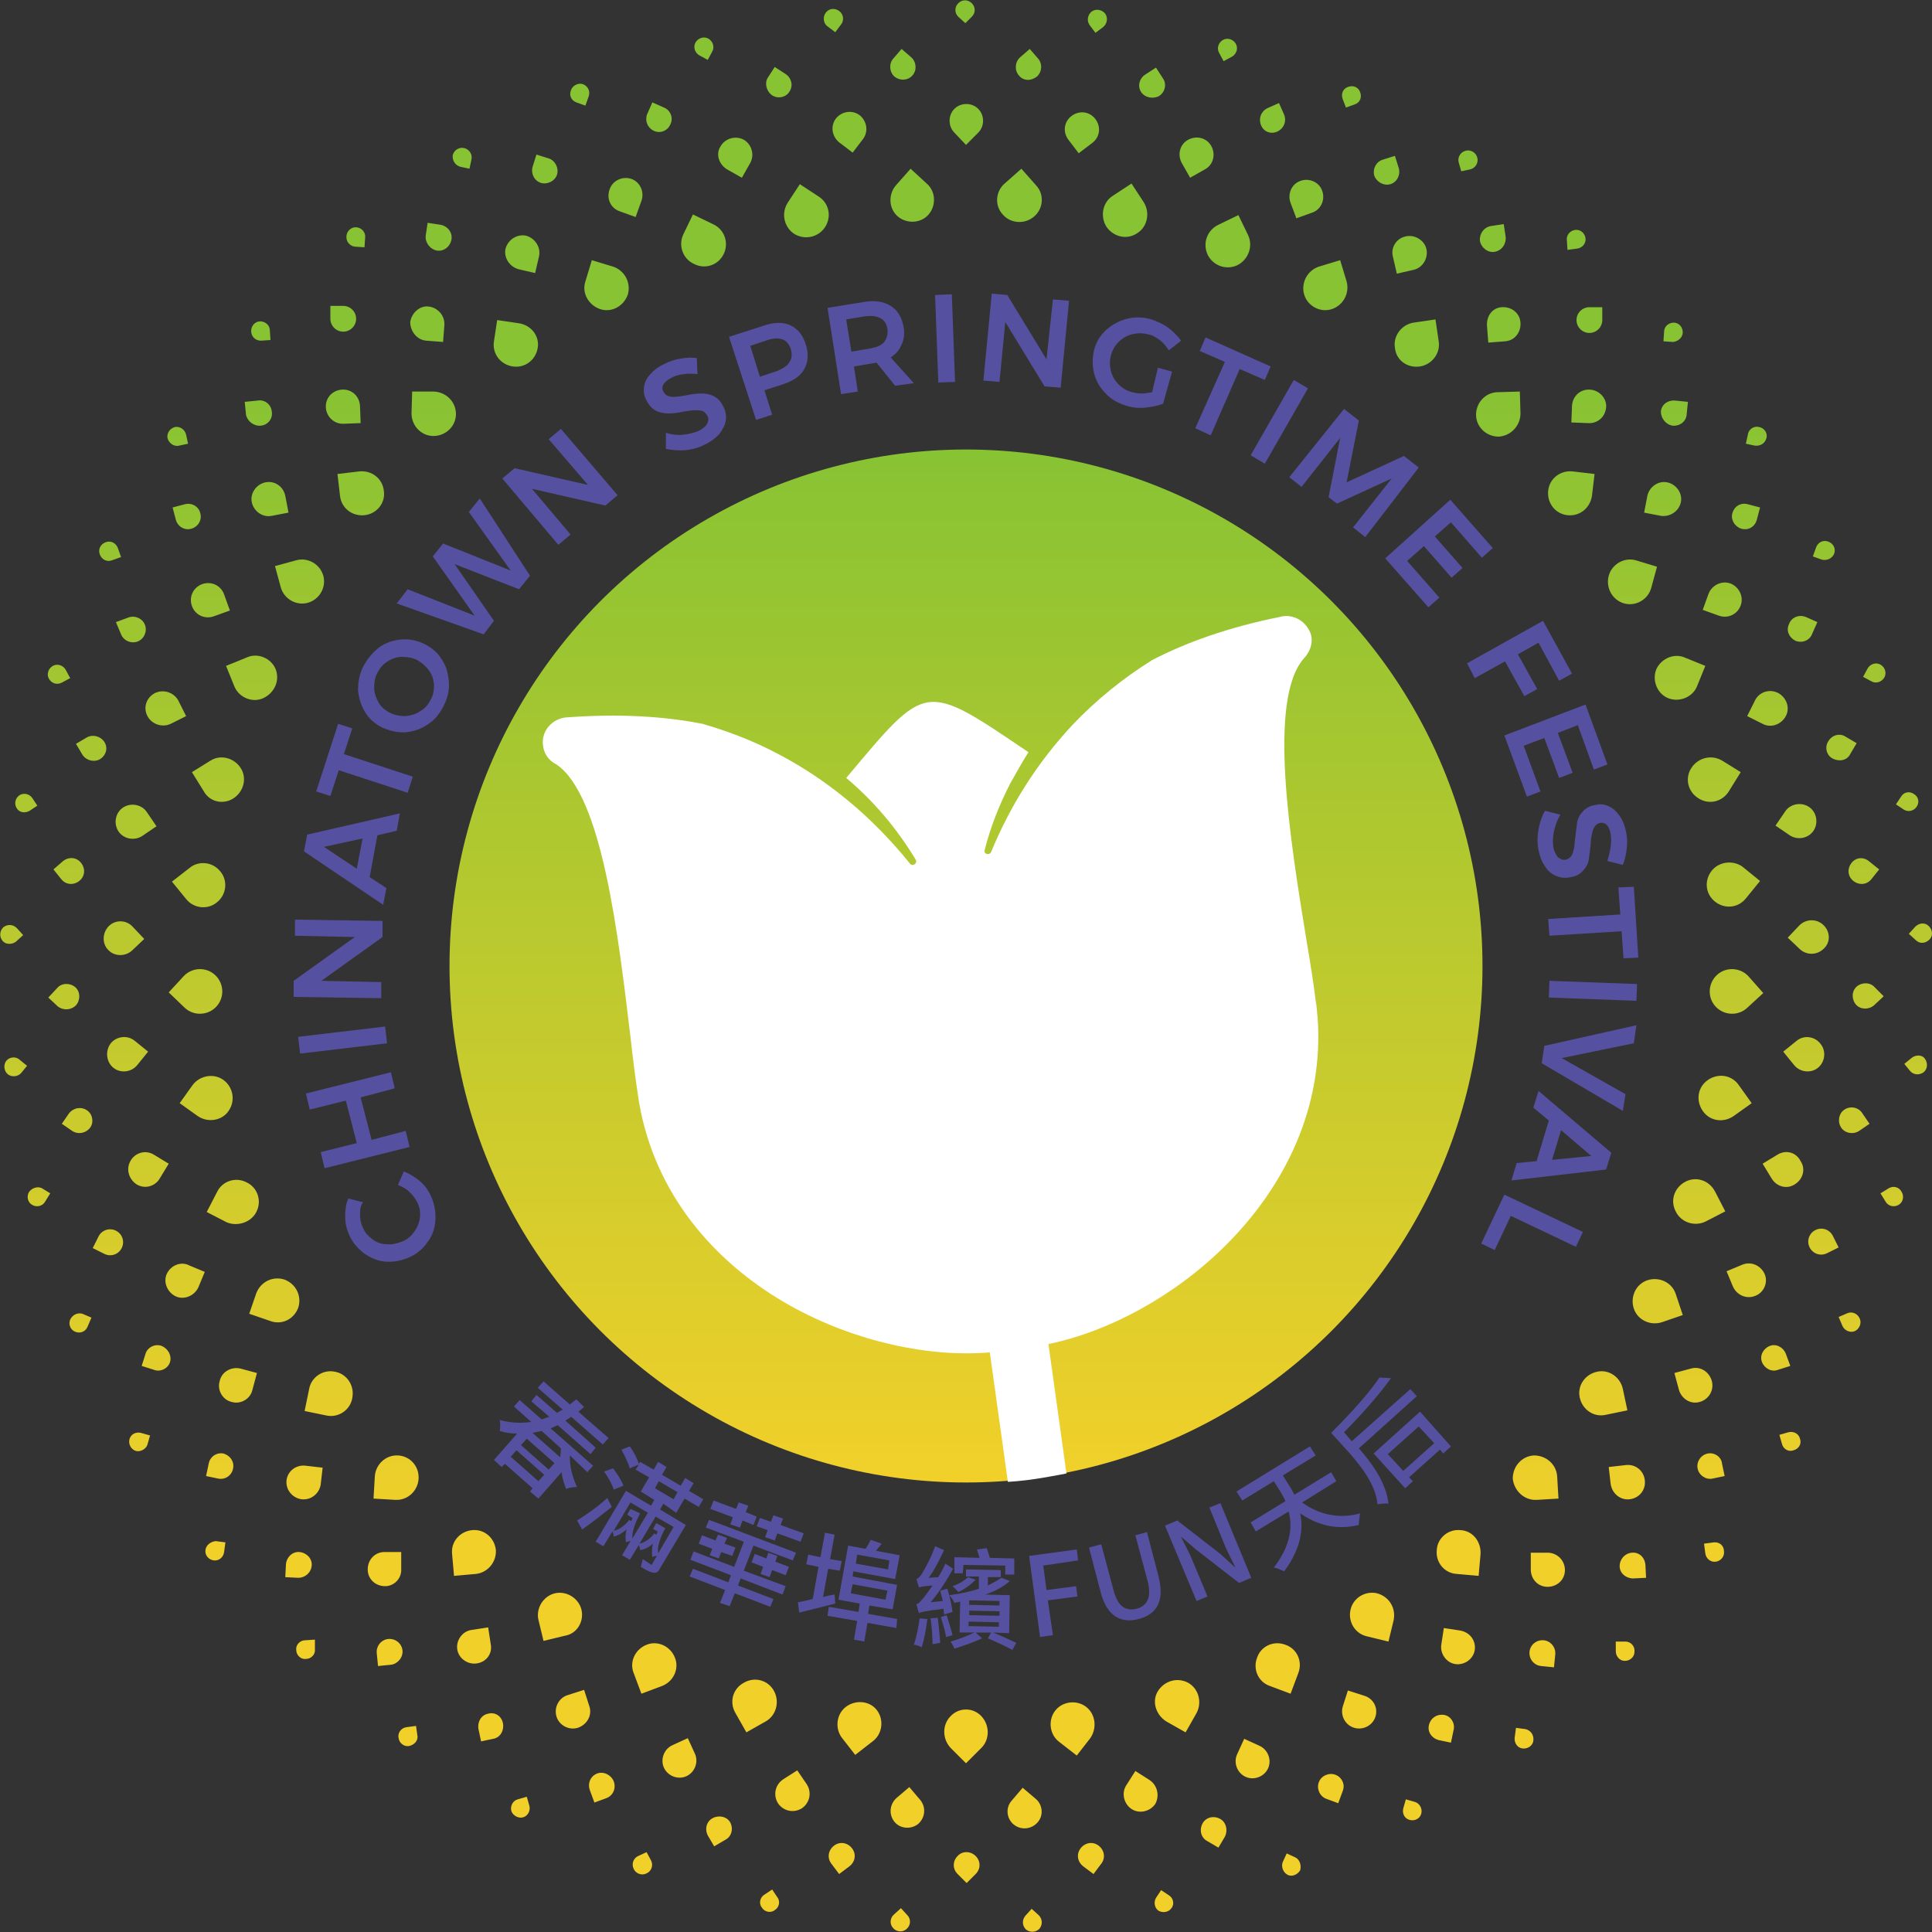 <?xml version="1.0" encoding="UTF-8"?>
<!-- Generator: Adobe Illustrator 27.9.0, SVG Export Plug-In . SVG Version: 6.00 Build 0)  -->
<svg xmlns="http://www.w3.org/2000/svg" xmlns:xlink="http://www.w3.org/1999/xlink" version="1.1" id="Layer_1" x="0px" y="0px" viewBox="0 0 300 300" style="enable-background:new 0 0 300 300;" xml:space="preserve">
<rect x="0" y="0" width="300" height="300" fill="#333333" stroke="none"/>
<style type="text/css">
	.st0{fill:url(#SVGID_1_);}
	.st1{fill:url(#SVGID_00000082366864299107408400000002325191083335355295_);}
	.st2{fill:#FFFFFF;}
	.st3{fill:#5650A0;}
</style>
<g>
	<g>
		<g>
			<linearGradient id="SVGID_1_" gradientUnits="userSpaceOnUse" x1="150" y1="299.905" x2="150" y2="6.654385e-02">
				<stop offset="0.2" style="stop-color:#F2D02A"></stop>
				<stop offset="0.8" style="stop-color:#87C333"></stop>
			</linearGradient>
			<path class="st0" d="M36.2,124c1.6-1,2.2-3.1,1.2-4.7c-1-1.6-3.1-2.2-4.7-1.2l-2.9,1.8l1.8,2.9C32.5,124.5,34.6,125,36.2,124z      M28.7,156.5c1.4,1.3,3.6,1.2,4.9-0.2s1.2-3.6-0.2-4.9c-1.4-1.3-3.6-1.2-4.9,0.2l-2.3,2.5L28.7,156.5z M53.4,65.8l2.6-0.1     L55.9,63c-0.1-1.5-1.3-2.6-2.8-2.5c-1.5,0.1-2.6,1.3-2.5,2.8C50.7,64.8,52,65.9,53.4,65.8z M43.6,91.2c0.5,1.8,2.4,2.9,4.2,2.4     c1.8-0.5,2.9-2.4,2.4-4.2c-0.5-1.8-2.4-2.9-4.2-2.4l-3.3,0.9L43.6,91.2z M26.7,136.9l2.2,2.7c1.2,1.5,3.4,1.7,4.8,0.5     c1.5-1.2,1.7-3.4,0.5-4.8c-1.2-1.5-3.4-1.7-4.8-0.5L26.7,136.9z M41.2,74.9c-1.4,0.3-2.4,1.7-2.1,3.1c0.3,1.4,1.7,2.4,3.1,2.1     l2.6-0.5L44.3,77C44,75.5,42.6,74.6,41.2,74.9z M40.5,52.9l1.5-0.1l-0.1-1.5c0-0.8-0.7-1.4-1.5-1.4c-0.8,0-1.4,0.7-1.4,1.5     C39,52.3,39.7,52.9,40.5,52.9z M42.8,103.9c-0.7-1.7-2.8-2.6-4.5-1.8l-3.2,1.3l1.3,3.2c0.7,1.7,2.8,2.6,4.5,1.8     S43.5,105.7,42.8,103.9z M35.5,172.5c1.1-1.6,0.7-3.7-0.8-4.8s-3.7-0.7-4.8,0.8l-2,2.8l2.8,2C32.3,174.4,34.5,174,35.5,172.5z      M40.5,66.1c1.1-0.1,1.9-1.1,1.7-2.2c-0.1-1.1-1.1-1.9-2.2-1.7l-2,0.2l0.2,2C38.4,65.4,39.4,66.2,40.5,66.1z M39.8,188.2     c0.9-1.7,0.2-3.8-1.5-4.6c-1.7-0.9-3.8-0.2-4.6,1.5l-1.6,3.1l3.1,1.6C36.9,190.5,39,189.8,39.8,188.2z M84,28.4     c1,0.3,2.2-0.3,2.5-1.3c0.3-1-0.3-2.2-1.3-2.5L83.3,24l-0.6,1.9C82.4,27,83,28.1,84,28.4z M96.2,32.8l2.5,0.9l0.9-2.5     c0.5-1.4-0.2-2.9-1.5-3.4c-1.4-0.5-2.9,0.2-3.4,1.5C94.1,30.8,94.8,32.3,96.2,32.8z M89.5,15.9l1.4,0.5l0.5-1.4     c0.3-0.8-0.1-1.6-0.8-1.9s-1.6,0.1-1.9,0.8C88.3,14.8,88.7,15.6,89.5,15.9z M101.5,20.3c1,0.5,2.2,0,2.6-1c0.5-1,0-2.2-1-2.6     l-1.8-0.8l-0.8,1.8C100.1,18.7,100.5,19.8,101.5,20.3z M53.3,51.5c1.1,0,2-0.9,2-2c0-1.1-0.9-2-2-2l-2,0l0,2     C51.3,50.6,52.2,51.5,53.3,51.5z M108.6,8.6l1.3,0.7l0.7-1.3c0.4-0.7,0.1-1.6-0.6-2c-0.7-0.4-1.6-0.1-2,0.6S107.9,8.2,108.6,8.6z      M66.2,52.9l2.6,0.2l0.2-2.6c0.1-1.5-1-2.7-2.4-2.9s-2.7,1-2.9,2.4C63.7,51.5,64.8,52.8,66.2,52.9z M55.1,38.3l1.5,0.1l0.1-1.5     c0.1-0.8-0.5-1.5-1.3-1.6c-0.8-0.1-1.5,0.5-1.6,1.3C53.7,37.5,54.3,38.2,55.1,38.3z M80.5,41.8l2.6,0.6l0.6-2.6     c0.3-1.4-0.6-2.8-2-3.2c-1.4-0.3-2.8,0.6-3.2,2C78.2,40,79.1,41.4,80.5,41.8z M71.5,25.9l1.4,0.3l0.3-1.4     c0.2-0.8-0.3-1.6-1.1-1.8c-0.8-0.2-1.6,0.3-1.8,1.1C70.2,24.9,70.7,25.7,71.5,25.9z M67.8,38.9c1.1,0.2,2.1-0.6,2.3-1.7     c0.2-1.1-0.6-2.1-1.7-2.3l-2-0.3l-0.3,2C66,37.7,66.8,38.7,67.8,38.9z M13.5,172.4c-0.9-0.6-2.1-0.4-2.8,0.5l-1.1,1.6l1.6,1.1     c0.9,0.6,2.1,0.4,2.8-0.5C14.6,174.3,14.4,173,13.5,172.4z M10.9,204.9c-0.3,0.7,0,1.6,0.8,1.9c0.7,0.3,1.6,0,1.9-0.8l0.6-1.4     l-1.4-0.6C12.1,203.8,11.3,204.1,10.9,204.9z M2.5,146.2l1.1-1l-1-1.1c-0.6-0.6-1.5-0.6-2.1-0.1c-0.6,0.6-0.6,1.5-0.1,2.1     C0.9,146.7,1.9,146.7,2.5,146.2z M4.5,185.1c-0.4,0.7-0.2,1.6,0.5,2c0.7,0.4,1.6,0.2,2-0.5l0.8-1.3l-1.3-0.8     C5.9,184.2,5,184.4,4.5,185.1z M25.1,209c-1-0.4-2.2,0.2-2.5,1.2l-0.6,1.9l1.9,0.6c1,0.4,2.2-0.2,2.5-1.2S26.1,209.4,25.1,209z      M112.9,26.3l2.3,1.3l1.3-2.3c0.7-1.3,0.2-2.9-1-3.6c-1.3-0.7-2.9-0.2-3.6,1C111.1,23.9,111.6,25.5,112.9,26.3z M11.8,156.1     c0.7-0.8,0.7-2.1-0.1-2.8c-0.8-0.7-2.1-0.7-2.8,0.1l-1.4,1.5l1.5,1.4C9.8,156.9,11,156.9,11.8,156.1z M29.8,94.1     c0.5,1.4,2,2.1,3.4,1.6l2.5-0.9l-0.9-2.5c-0.5-1.4-2-2.1-3.4-1.6C30,91.2,29.3,92.7,29.8,94.1z M20.1,223.5     c-0.2,0.8,0.3,1.6,1,1.8s1.6-0.3,1.8-1l0.4-1.4l-1.4-0.4C21.1,222.3,20.3,222.7,20.1,223.5z M18,191.1c-1-0.5-2.2-0.1-2.7,0.9     l-0.9,1.8l1.8,0.9c1,0.5,2.2,0.1,2.7-0.9C19.4,192.8,19,191.6,18,191.1z M16.2,115.2c-0.6-0.9-1.8-1.2-2.7-0.7l-1.7,1l1,1.7     c0.6,0.9,1.8,1.2,2.7,0.7C16.5,117.3,16.8,116.1,16.2,115.2z M21.2,183.9c1.3,0.8,2.9,0.3,3.6-0.9l1.4-2.3l-2.3-1.4     c-1.3-0.8-2.9-0.3-3.6,0.9C19.5,181.5,20,183.1,21.2,183.9z M22.9,111.2c0.7,1.3,2.3,1.8,3.6,1.2l2.4-1.2l-1.2-2.4     c-0.7-1.3-2.3-1.8-3.6-1.2C22.7,108.3,22.2,109.9,22.9,111.2z M17.6,165.8c1.1,0.9,2.8,0.7,3.7-0.4l1.7-2.1l-2.1-1.7     c-1.1-0.9-2.8-0.7-3.7,0.4C16.3,163.2,16.5,164.9,17.6,165.8z M27.8,69.2l1.4-0.3l-0.3-1.4c-0.2-0.8-0.9-1.3-1.7-1.2     c-0.8,0.2-1.3,0.9-1.2,1.7C26.2,68.8,27,69.4,27.8,69.2z M28.7,78.3l-1.9,0.5l0.5,1.9c0.3,1.1,1.4,1.7,2.4,1.4     c1.1-0.3,1.7-1.4,1.4-2.4C30.9,78.7,29.8,78,28.7,78.3z M20.5,147.6l1.9-1.8l-1.8-1.9c-1-1.1-2.7-1.1-3.7-0.1s-1.1,2.7-0.1,3.7     C17.7,148.5,19.4,148.6,20.5,147.6z M9.6,106l1.3-0.7l-0.7-1.3c-0.4-0.7-1.3-1-2-0.6c-0.7,0.4-1,1.3-0.6,2     C8,106.1,8.8,106.4,9.6,106z M8.3,135l1.2,1.5c0.7,0.9,1.9,1,2.8,0.3c0.9-0.7,1-1.9,0.3-2.8c-0.7-0.9-1.9-1-2.8-0.3L8.3,135z      M22.8,126.1c-0.8-1.2-2.5-1.5-3.7-0.7c-1.2,0.8-1.5,2.5-0.7,3.7c0.8,1.2,2.5,1.5,3.7,0.7l2.2-1.5L22.8,126.1z M4.6,125.9     l1.2-0.8l-0.8-1.2c-0.5-0.7-1.4-0.8-2-0.4c-0.7,0.5-0.8,1.4-0.4,2C3,126.2,3.9,126.3,4.6,125.9z M17.4,87l1.4-0.5l-0.5-1.4     c-0.3-0.8-1.1-1.2-1.9-0.9c-0.8,0.3-1.2,1.1-0.9,1.9C15.8,86.9,16.6,87.3,17.4,87z M1,164.7c-0.5,0.6-0.4,1.6,0.2,2.1     c0.6,0.5,1.6,0.4,2.1-0.2l0.9-1.1l-1.1-0.9C2.5,164,1.5,164.1,1,164.7z M271.5,151.6c-1.3-1.4-3.5-1.5-4.9-0.2s-1.5,3.5-0.2,4.9     s3.5,1.5,4.9,0.2l2.5-2.3L271.5,151.6z M274.3,68c0.2-0.8-0.4-1.6-1.2-1.7c-0.8-0.2-1.6,0.4-1.7,1.2l-0.3,1.4l1.4,0.3     C273.4,69.3,274.1,68.8,274.3,68z M272,171.3l-2-2.8c-1.1-1.6-3.2-1.9-4.8-0.8s-1.9,3.2-0.8,4.8c1.1,1.6,3.2,1.9,4.8,0.8     L272,171.3z M265.8,135.2c-1.2,1.5-1,3.6,0.5,4.8c1.5,1.2,3.6,1,4.8-0.5l2.2-2.7l-2.7-2.2C269.1,133.5,266.9,133.8,265.8,135.2z      M252.2,93.7c1.8,0.5,3.7-0.6,4.2-2.4l0.9-3.3L254,87c-1.8-0.5-3.7,0.6-4.2,2.4C249.3,91.3,250.4,93.2,252.2,93.7z M257.2,103.9     c-0.7,1.7,0.1,3.8,1.8,4.5s3.8-0.1,4.5-1.8l1.3-3.2l-3.2-1.3C260,101.4,258,102.2,257.2,103.9z M270.4,82.1     c1.1,0.3,2.1-0.3,2.4-1.4l0.5-1.9l-1.9-0.5c-1.1-0.3-2.1,0.3-2.4,1.4C268.7,80.7,269.4,81.8,270.4,82.1z M261,78     c0.3-1.4-0.7-2.8-2.1-3.1c-1.4-0.3-2.8,0.7-3.1,2.1l-0.5,2.6l2.6,0.5C259.3,80.3,260.7,79.4,261,78z M259.7,66.1     c1.1,0.1,2.1-0.6,2.2-1.7l0.2-2l-2-0.2c-1.1-0.1-2.1,0.6-2.2,1.7C257.9,64.9,258.6,65.9,259.7,66.1z M270.3,94     c0.5-1.4-0.3-2.9-1.6-3.4c-1.4-0.5-2.9,0.3-3.4,1.6l-0.9,2.5l2.5,0.9C268.3,96.1,269.8,95.4,270.3,94z M261.3,51.6     c0-0.8-0.6-1.5-1.4-1.5c-0.8,0-1.5,0.6-1.5,1.4l-0.1,1.5l1.5,0.1C260.6,53,261.3,52.4,261.3,51.6z M264.8,189.7l3.1-1.6l-1.6-3.1     c-0.9-1.7-2.9-2.4-4.6-1.5c-1.7,0.9-2.4,2.9-1.5,4.6C261,189.8,263.1,190.5,264.8,189.7z M262.6,119.3c-1,1.6-0.5,3.7,1.2,4.7     c1.6,1,3.7,0.5,4.7-1.2l1.8-2.9l-2.9-1.8C265.7,117.1,263.6,117.7,262.6,119.3z M283.1,143.6c-1.1-1-2.7-0.9-3.7,0.1l-1.8,1.9     l1.9,1.8c1.1,1,2.7,0.9,3.7-0.1C284.3,146.3,284.2,144.6,283.1,143.6z M292.6,105.2c0.4-0.7,0.1-1.6-0.6-2     c-0.7-0.4-1.6-0.1-2,0.6l-0.7,1.3l1.3,0.7C291.3,106.2,292.2,105.9,292.6,105.2z M279,161.6l-2.1,1.7l1.7,2.1     c0.9,1.1,2.6,1.3,3.7,0.4c1.1-0.9,1.3-2.6,0.4-3.7C281.8,160.9,280.1,160.7,279,161.6z M287.5,134c-0.7,0.9-0.6,2.1,0.3,2.8     c0.9,0.7,2.1,0.6,2.8-0.3l1.2-1.5l-1.5-1.2C289.4,133,288.2,133.1,287.5,134z M283.9,115.1c-0.6,0.9-0.3,2.2,0.7,2.7     s2.2,0.3,2.7-0.7l1-1.7l-1.7-1C285.7,113.8,284.5,114.1,283.9,115.1z M272.5,108.8l-1.2,2.4l2.4,1.2c1.3,0.7,2.9,0.1,3.6-1.2     s0.1-2.9-1.2-3.6C274.7,106.9,273.1,107.5,272.5,108.8z M284.8,86c0.3-0.8-0.1-1.6-0.9-1.9c-0.8-0.3-1.6,0.1-1.9,0.9l-0.5,1.4     l1.4,0.5C283.7,87.1,284.5,86.7,284.8,86z M275.7,128.2l2.2,1.5c1.2,0.8,2.9,0.5,3.7-0.7c0.8-1.2,0.5-2.9-0.7-3.7     s-2.9-0.5-3.7,0.7L275.7,128.2z M278.8,99.5c1,0.4,2.2,0,2.6-1.1l0.8-1.8l-1.8-0.8c-1-0.4-2.2,0-2.6,1.1     C277.3,97.9,277.8,99,278.8,99.5z M201.3,33.9l2.5-0.9c1.4-0.5,2-2.1,1.5-3.4c-0.5-1.4-2.1-2-3.4-1.5c-1.4,0.5-2,2.1-1.5,3.4     L201.3,33.9z M167.5,23.8l2.1-1.6c1.2-0.9,1.4-2.5,0.5-3.7c-0.9-1.2-2.5-1.4-3.7-0.5c-1.2,0.9-1.4,2.5-0.5,3.7L167.5,23.8z      M170.1,5.1l1.2-0.9c0.6-0.5,0.8-1.4,0.3-2.1c-0.5-0.6-1.4-0.8-2.1-0.3c-0.6,0.5-0.8,1.4-0.3,2.1L170.1,5.1z M190,9.5l1.3-0.7     c0.7-0.4,1-1.3,0.6-2c-0.4-0.7-1.3-1-2-0.6c-0.7,0.4-1,1.3-0.6,2L190,9.5z M180,14.9c0.9-0.6,1.2-1.8,0.6-2.7l-1.1-1.7l-1.7,1.1     c-0.9,0.6-1.2,1.8-0.6,2.7C177.8,15.2,179.1,15.4,180,14.9z M184.8,27.6l2.3-1.3c1.3-0.7,1.7-2.3,1-3.6c-0.7-1.3-2.3-1.7-3.6-1     s-1.7,2.3-1,3.6L184.8,27.6z M161,11.9c0.8-0.7,0.9-2,0.2-2.8l-1.3-1.5l-1.5,1.3c-0.8,0.7-0.9,2-0.2,2.8     C158.9,12.6,160.1,12.6,161,11.9z M128.5,4.1l1.2,0.9l0.9-1.2c0.5-0.6,0.4-1.6-0.3-2.1s-1.6-0.4-2.1,0.3     C127.7,2.7,127.9,3.7,128.5,4.1z M129.8,18.4c-0.9,1.2-0.6,2.8,0.5,3.7l2.1,1.6l1.6-2.1c0.9-1.2,0.6-2.8-0.5-3.7     C132.3,17,130.7,17.3,129.8,18.4z M149.9,3.6l1-1c0.6-0.6,0.6-1.5,0-2.1s-1.5-0.6-2.1,0c-0.6,0.6-0.6,1.5,0,2.1L149.9,3.6z      M150,22.5l1.9-1.9c1-1,1-2.7,0-3.7c-1-1-2.7-1-3.7,0c-1,1-1,2.7,0,3.7L150,22.5z M198.4,20.4c1-0.5,1.4-1.6,1-2.6l-0.8-1.8     l-1.8,0.8c-1,0.5-1.4,1.6-1,2.6C196.2,20.5,197.4,20.9,198.4,20.4z M232.1,39.1c1.1-0.2,1.8-1.2,1.7-2.3l-0.3-2l-2,0.3     c-1.1,0.2-1.8,1.2-1.7,2.3C230,38.5,231.1,39.3,232.1,39.1z M226.9,26.6l1.4-0.3c0.8-0.2,1.3-1,1.1-1.8c-0.2-0.8-1-1.3-1.8-1.1     s-1.3,1-1.1,1.8L226.9,26.6z M230.9,50.6l0.2,2.6l2.6-0.2c1.5-0.1,2.5-1.4,2.4-2.9c-0.1-1.5-1.4-2.5-2.9-2.4     S230.8,49.1,230.9,50.6z M244.9,38.6c0.8-0.1,1.4-0.8,1.3-1.6s-0.8-1.4-1.6-1.3c-0.8,0.1-1.4,0.8-1.3,1.6l0.1,1.5L244.9,38.6z      M244.8,49.7c0,1.1,0.9,2,2,2c1.1,0,2-0.9,2-2l0-2l-2,0C245.7,47.7,244.8,48.6,244.8,49.7z M246.9,60.5c-1.5-0.1-2.7,1-2.8,2.5     l-0.1,2.6l2.6,0.1c1.5,0.1,2.7-1,2.8-2.5C249.5,61.9,248.4,60.6,246.9,60.5z M209,16.7l1.4-0.5c0.8-0.3,1.1-1.1,0.8-1.9     c-0.3-0.8-1.1-1.1-1.9-0.8c-0.8,0.3-1.1,1.1-0.8,1.9L209,16.7z M119.9,14.8c0.9,0.6,2.2,0.3,2.7-0.6c0.6-0.9,0.3-2.1-0.6-2.7     l-1.7-1.1l-1.1,1.7C118.7,12.9,119,14.2,119.9,14.8z M216.3,39.9l0.6,2.6l2.6-0.6c1.4-0.3,2.3-1.8,2-3.2c-0.3-1.4-1.8-2.3-3.2-2     C216.8,37,215.9,38.5,216.3,39.9z M215.9,28.6c1-0.3,1.6-1.4,1.3-2.5l-0.6-1.9l-1.9,0.6c-1,0.3-1.6,1.4-1.3,2.5     C213.8,28.3,214.9,28.9,215.9,28.6z M18.8,98.5c0.4,1,1.6,1.5,2.6,1.1c1-0.4,1.5-1.6,1.1-2.6c-0.4-1-1.6-1.5-2.6-1.1L18,96.6     L18.8,98.5z M220.5,56.9c1.9-0.3,3.2-2.1,2.9-3.9l-0.5-3.4l-3.4,0.5c-1.9,0.3-3.2,2.1-2.9,3.9C216.8,56,218.6,57.2,220.5,56.9z      M207.4,275.6c-1-0.4-2.2,0.1-2.6,1.1c-0.4,1,0.1,2.2,1.1,2.6l1.9,0.7l0.7-1.9C208.9,277.1,208.4,276,207.4,275.6z M213.8,247.4     c-1.8-0.4-3.7,0.7-4.1,2.6c-0.4,1.8,0.7,3.7,2.6,4.1l3.3,0.8l0.8-3.3C216.8,249.7,215.7,247.9,213.8,247.4z M211.8,263.3     l-2.5-0.8l-0.8,2.5c-0.4,1.4,0.4,2.9,1.8,3.3c1.4,0.4,2.9-0.4,3.3-1.8S213.2,263.7,211.8,263.3z M224.3,266.3     c-1.1-0.2-2.1,0.4-2.4,1.5s0.4,2.1,1.5,2.4l1.9,0.4l0.4-1.9C226,267.6,225.3,266.5,224.3,266.3z M219.7,279.8l-1.4-0.4l-0.4,1.4     c-0.2,0.8,0.2,1.6,1,1.8c0.8,0.2,1.6-0.2,1.8-1C220.9,280.8,220.4,280,219.7,279.8z M236.9,268.5l-1.5-0.2l-0.2,1.5     c-0.1,0.8,0.4,1.6,1.2,1.7c0.8,0.1,1.6-0.4,1.7-1.2C238.2,269.4,237.7,268.7,236.9,268.5z M239.7,254.7c-1.1-0.1-2.1,0.7-2.2,1.8     c-0.1,1.1,0.7,2.1,1.8,2.2l2,0.2l0.2-2C241.6,255.8,240.8,254.8,239.7,254.7z M226.8,237.6c-1.9-0.2-3.6,1.2-3.7,3.1     c-0.2,1.9,1.2,3.6,3.1,3.7l3.4,0.3l0.3-3.4C230,239.4,228.7,237.7,226.8,237.6z M236.1,64.2l-0.1-3.4l-3.4,0.1     c-1.9,0-3.4,1.6-3.4,3.5c0,1.9,1.6,3.4,3.5,3.4C234.6,67.7,236.1,66.1,236.1,64.2z M226.8,253.2l-2.6-0.4l-0.4,2.6     c-0.2,1.4,0.8,2.8,2.2,3c1.4,0.2,2.8-0.8,3-2.2C229.2,254.8,228.3,253.5,226.8,253.2z M238.6,232.9l3.4-0.2l-0.2-3.4     c-0.1-1.9-1.7-3.3-3.6-3.3c-1.9,0.1-3.3,1.7-3.3,3.6C235.1,231.5,236.7,233,238.6,232.9z M206.8,48c1.8-0.6,2.8-2.5,2.3-4.3     l-1-3.3l-3.3,1c-1.8,0.6-2.8,2.5-2.3,4.3S205,48.6,206.8,48z M189.4,282.4c-1-0.5-2.2-0.2-2.7,0.8c-0.5,1-0.2,2.2,0.8,2.7l1.7,1     l1-1.7C190.7,284.2,190.4,282.9,189.4,282.4z M181.5,294.3l-1.2-0.8l-0.8,1.2c-0.4,0.7-0.2,1.6,0.4,2c0.7,0.4,1.6,0.2,2-0.4     C182.4,295.7,182.2,294.7,181.5,294.3z M176.6,36.2c1.6-1,2-3.2,1-4.8l-1.9-2.9l-2.9,1.9c-1.6,1-2,3.2-1,4.8     C172.9,36.8,175,37.3,176.6,36.2z M178.5,276.4l-2.2-1.4l-1.4,2.2c-0.8,1.2-0.4,2.9,0.8,3.7c1.2,0.8,2.9,0.4,3.7-0.8     C180.1,278.8,179.7,277.2,178.5,276.4z M184.5,261.3c-1.7-0.9-3.7-0.3-4.7,1.3s-0.3,3.7,1.3,4.7l3,1.7l1.7-3     C186.7,264.3,186.1,262.2,184.5,261.3z M201.1,288.4l-1.3-0.6l-0.6,1.3c-0.3,0.7,0,1.6,0.7,2s1.6,0,2-0.7     C202.1,289.6,201.8,288.7,201.1,288.4z M201.6,259.8c0.7-1.8-0.2-3.8-2-4.4c-1.8-0.7-3.8,0.2-4.4,2c-0.7,1.8,0.2,3.8,2,4.4     l3.2,1.2L201.6,259.8z M195.6,271.1l-2.4-1.1l-1.1,2.4c-0.6,1.3,0,2.9,1.3,3.5s2.9,0,3.5-1.3S196.9,271.7,195.6,271.1z      M193.8,36.5l-1.5-3.1l-3.1,1.5c-1.7,0.8-2.5,2.8-1.7,4.6c0.8,1.7,2.8,2.5,4.6,1.7C193.9,40.3,194.6,38.2,193.8,36.5z M281.9,191     c-1,0.5-1.4,1.7-0.9,2.7c0.5,1,1.7,1.4,2.7,0.9l1.8-0.9l-0.9-1.8C284.1,190.9,282.9,190.5,281.9,191z M286.9,203.9l-1.4,0.6     l0.6,1.4c0.3,0.7,1.2,1.1,1.9,0.8c0.7-0.3,1.1-1.2,0.8-1.9C288.5,204,287.6,203.6,286.9,203.9z M286.4,172.3     c-0.9,0.6-1.1,1.9-0.5,2.8c0.6,0.9,1.9,1.1,2.8,0.5l1.6-1.1l-1.1-1.6C288.6,171.9,287.3,171.7,286.4,172.3z M170.6,286.6     c-0.9-0.7-2.1-0.5-2.8,0.4c-0.7,0.9-0.5,2.1,0.4,2.8l1.6,1.2l1.2-1.6C171.7,288.5,171.5,287.3,170.6,286.6z M276,179.3l-2.3,1.4     l1.4,2.3c0.8,1.3,2.4,1.7,3.6,0.9c1.3-0.8,1.7-2.4,0.9-3.6C278.9,178.9,277.3,178.5,276,179.3z M277.7,222.4l-1.4,0.4l0.4,1.4     c0.2,0.8,1,1.3,1.8,1c0.8-0.2,1.3-1,1-1.8C279.3,222.6,278.5,222.2,277.7,222.4z M299.5,143.8c-0.6-0.6-1.5-0.5-2.1,0.1l-1,1.1     l1.1,1c0.6,0.6,1.5,0.5,2.1-0.1C300.2,145.3,300.1,144.4,299.5,143.8z M296.8,164.3l-1.1,0.9l0.9,1.1c0.5,0.6,1.4,0.7,2.1,0.2     c0.6-0.5,0.7-1.4,0.2-2.1S297.4,163.8,296.8,164.3z M277.3,210.2c-0.4-1-1.5-1.6-2.5-1.2c-1,0.4-1.6,1.5-1.2,2.5     c0.4,1,1.5,1.6,2.5,1.2l1.9-0.6L277.3,210.2z M291.1,153.3c-0.7-0.8-2-0.8-2.8-0.1s-0.8,2-0.1,2.8c0.7,0.8,2,0.8,2.8,0.1l1.5-1.4     L291.1,153.3z M297.6,125.3c0.5-0.7,0.3-1.6-0.4-2c-0.7-0.5-1.6-0.3-2,0.4l-0.8,1.2l1.2,0.8C296.2,126.1,297.1,126,297.6,125.3z      M293.3,184.5l-1.3,0.8l0.8,1.3c0.4,0.7,1.3,0.9,2,0.5c0.7-0.4,0.9-1.3,0.5-2C294.9,184.3,294,184.1,293.3,184.5z M252,215.7     c-0.4-1.9-2.2-3.1-4-2.7c-1.9,0.4-3.1,2.2-2.7,4c0.4,1.9,2.2,3.1,4,2.7l3.4-0.7L252,215.7z M274,197.8c-0.6-1.3-2.1-2-3.5-1.4     l-2.4,1l1,2.4c0.6,1.3,2.1,2,3.5,1.4C273.9,200.7,274.6,199.1,274,197.8z M252.4,254.9l-1.5,0l0,1.5c0,0.8,0.6,1.5,1.4,1.5     s1.5-0.6,1.5-1.4C253.9,255.6,253.2,254.9,252.4,254.9z M253.1,232.8c1.5-0.2,2.5-1.5,2.3-3c-0.2-1.5-1.5-2.5-3-2.3l-2.6,0.3     l0.3,2.6C250.3,231.9,251.6,233,253.1,232.8z M240.3,241.1l-2.6,0l0,2.6c0,1.5,1.1,2.7,2.6,2.7c1.5,0,2.7-1.1,2.7-2.6     C243,242.3,241.8,241.1,240.3,241.1z M247.2,77l0.4-3.4l-3.4-0.4c-1.9-0.2-3.6,1.1-3.8,3s1.1,3.6,3,3.8S246.9,78.9,247.2,77z      M253.4,241.1c-1.1,0.1-1.9,1-1.9,2.1s1,1.9,2.1,1.9l2-0.1l-0.1-2C255.4,241.8,254.5,241,253.4,241.1z M260.2,200.9     c-0.6-1.8-2.6-2.7-4.4-2.1s-2.7,2.6-2.1,4.4s2.6,2.7,4.4,2.1l3.2-1.1L260.2,200.9z M265.2,225.7c-1.1,0.2-1.8,1.3-1.6,2.3     c0.2,1.1,1.3,1.8,2.3,1.6l1.9-0.4l-0.4-1.9C267.3,226.2,266.2,225.5,265.2,225.7z M266.1,239.5l-1.5,0.2l0.2,1.5     c0.1,0.8,0.8,1.4,1.6,1.3c0.8-0.1,1.4-0.8,1.3-1.6C267.7,240,267,239.4,266.1,239.5z M265.8,214.4c-0.4-1.4-1.8-2.3-3.2-1.9     l-2.6,0.7l0.7,2.6c0.4,1.4,1.8,2.3,3.2,1.9C265.4,217.3,266.2,215.8,265.8,214.4z M104.8,257.4c-0.7-1.8-2.7-2.7-4.4-2     c-1.8,0.7-2.7,2.7-2,4.4l1.2,3.2l3.2-1.2C104.6,261.1,105.5,259.1,104.8,257.4z M77,240.7c-0.2-1.9-1.8-3.3-3.7-3.1     c-1.9,0.2-3.3,1.8-3.1,3.7l0.3,3.4l3.4-0.3C75.7,244.2,77.1,242.6,77,240.7z M67.4,60.8L64,60.8l-0.1,3.4c0,1.9,1.5,3.5,3.4,3.5     c1.9,0,3.5-1.5,3.5-3.4C70.8,62.4,69.3,60.9,67.4,60.8z M76.2,255.3l-0.4-2.6l-2.6,0.4c-1.4,0.2-2.4,1.6-2.2,3     c0.2,1.4,1.6,2.4,3,2.2C75.5,258.1,76.5,256.8,76.2,255.3z M64.6,268l-1.5,0.2c-0.8,0.1-1.4,0.9-1.2,1.7c0.1,0.8,0.9,1.4,1.7,1.2     s1.4-0.9,1.2-1.7L64.6,268z M61.8,226c-1.9-0.1-3.5,1.4-3.6,3.3l-0.2,3.4l3.4,0.2c1.9,0.1,3.5-1.4,3.6-3.3     C65.1,227.7,63.7,226.1,61.8,226z M75.8,266.1c-1.1,0.2-1.7,1.3-1.5,2.4l0.4,1.9l1.9-0.4c1.1-0.2,1.7-1.3,1.5-2.4     C77.9,266.5,76.9,265.8,75.8,266.1z M91.5,264.9l-0.8-2.5l-2.5,0.8c-1.4,0.4-2.2,1.9-1.8,3.3c0.4,1.4,1.9,2.2,3.3,1.8     C91.2,267.8,92,266.3,91.5,264.9z M90.3,250c-0.4-1.8-2.3-3-4.1-2.6c-1.8,0.4-3,2.3-2.6,4.1l0.8,3.3l3.3-0.8     C89.6,253.7,90.7,251.8,90.3,250z M81.8,279l-1.4,0.4c-0.8,0.2-1.2,1.1-1,1.8s1.1,1.2,1.8,1c0.8-0.2,1.2-1.1,1-1.8L81.8,279z      M92.7,275.4c-1,0.4-1.5,1.5-1.1,2.6l0.7,1.9l1.9-0.7c1-0.4,1.5-1.5,1.1-2.6C94.9,275.6,93.7,275,92.7,275.4z M80.6,50.2     l-3.4-0.5L76.7,53c-0.3,1.9,1,3.6,2.9,3.9c1.9,0.3,3.6-1,3.9-2.9C83.8,52.2,82.5,50.5,80.6,50.2z M62.5,256.3     c-0.1-1.1-1.1-1.9-2.2-1.8c-1.1,0.1-1.9,1.1-1.8,2.2l0.2,2l2-0.2C61.7,258.4,62.6,257.4,62.5,256.3z M34.1,214.5     c-0.4,1.4,0.5,2.9,1.9,3.2c1.4,0.4,2.9-0.5,3.2-1.9l0.7-2.6l-2.6-0.7C35.9,212.2,34.4,213,34.1,214.5z M46.3,203.1     c0.6-1.8-0.3-3.7-2.1-4.4c-1.8-0.6-3.7,0.3-4.4,2.1l-1.1,3.2l3.2,1.1C43.7,205.8,45.6,204.9,46.3,203.1z M31.9,240.7     c-0.1,0.8,0.5,1.5,1.3,1.6s1.5-0.5,1.6-1.3l0.2-1.5l-1.5-0.2C32.7,239.4,32,239.9,31.9,240.7z M48.4,243.1c0.1-1.1-0.8-2-1.9-2.1     s-2,0.8-2.1,1.9l-0.1,2l2,0.1C47.4,245,48.3,244.2,48.4,243.1z M34.7,225.7c-1.1-0.2-2.1,0.5-2.3,1.6l-0.4,1.9l1.9,0.4     c1.1,0.2,2.1-0.5,2.3-1.6S35.7,226,34.7,225.7z M59.6,76.2c-0.2-1.9-1.9-3.2-3.8-3l-3.4,0.4l0.4,3.4c0.2,1.9,1.9,3.2,3.8,3     C58.5,79.8,59.9,78.1,59.6,76.2z M52,213c-1.9-0.4-3.7,0.9-4,2.7l-0.7,3.4l3.4,0.7c1.9,0.4,3.7-0.9,4-2.7     C55.1,215.1,53.8,213.3,52,213z M62.3,243.6l0-2.6l-2.6,0c-1.5,0-2.6,1.2-2.6,2.7c0,1.5,1.2,2.6,2.7,2.6     C61.2,246.3,62.4,245.1,62.3,243.6z M44.5,229.8c-0.2,1.5,0.9,2.8,2.3,3c1.5,0.2,2.8-0.9,3-2.3l0.3-2.6l-2.6-0.3     C46,227.4,44.7,228.4,44.5,229.8z M47.4,254.7c-0.8,0-1.5,0.7-1.4,1.5c0,0.8,0.7,1.5,1.5,1.4c0.8,0,1.5-0.7,1.4-1.5l0-1.5     L47.4,254.7z M168.6,265c-1.5-1.1-3.7-0.8-4.8,0.7c-1.1,1.5-0.8,3.7,0.7,4.8l2.7,2.1l2.1-2.7C170.4,268.3,170.1,266.1,168.6,265z      M141.2,277.5l-2,1.7c-1.1,1-1.2,2.6-0.3,3.7s2.6,1.2,3.7,0.3c1.1-1,1.2-2.6,0.3-3.7L141.2,277.5z M148.7,288.2     c-0.8,0.8-0.8,2,0,2.8l1.4,1.4l1.4-1.4c0.8-0.8,0.8-2,0-2.8C150.7,287.4,149.4,287.4,148.7,288.2z M141.4,26.2l-2.3,2.6     c-1.2,1.4-1.1,3.6,0.3,4.8c1.4,1.2,3.6,1.1,4.8-0.3c1.2-1.4,1.1-3.6-0.3-4.8L141.4,26.2z M141.7,11.7c0.7-0.8,0.6-2.1-0.2-2.8     L140,7.6l-1.3,1.5c-0.7,0.8-0.6,2.1,0.2,2.8C139.8,12.6,141,12.5,141.7,11.7z M139.9,296.3l-1.1,1c-0.6,0.5-0.7,1.5-0.1,2.1     c0.5,0.6,1.5,0.7,2.1,0.1c0.6-0.5,0.7-1.5,0.1-2.1L139.9,296.3z M160.2,296.4l-1,1.1c-0.5,0.6-0.5,1.5,0.1,2.1     c0.6,0.5,1.5,0.5,2.1-0.1c0.5-0.6,0.5-1.5-0.1-2.1L160.2,296.4z M147.6,266.5c-1.3,1.3-1.3,3.5,0,4.9l2.4,2.4l2.4-2.4     c1.3-1.3,1.3-3.5,0-4.9C151.1,265.1,148.9,265.1,147.6,266.5z M131.4,265c-1.5,1.1-1.8,3.3-0.7,4.8l2.1,2.7l2.7-2.1     c1.5-1.1,1.8-3.3,0.7-4.8S132.9,263.9,131.4,265z M161.1,283c1-1.1,0.8-2.8-0.3-3.7l-2-1.7l-1.7,2c-1,1.1-0.8,2.8,0.3,3.7     C158.5,284.2,160.1,284.1,161.1,283z M160.6,33.6c1.4-1.2,1.6-3.4,0.3-4.8l-2.3-2.6l-2.6,2.3c-1.4,1.2-1.6,3.4-0.3,4.8     C156.9,34.7,159.1,34.9,160.6,33.6z M112.4,39.4c0.8-1.7,0.1-3.8-1.7-4.6l-3.1-1.5l-1.5,3.1c-0.8,1.7-0.1,3.8,1.7,4.6     C109.6,41.9,111.6,41.1,112.4,39.4z M95.2,41.4l-3.3-1l-1,3.3c-0.6,1.8,0.5,3.7,2.3,4.3c1.8,0.6,3.7-0.5,4.3-2.3     C98,43.9,97,42,95.2,41.4z M106.8,269.9l-2.4,1.1c-1.3,0.6-1.9,2.2-1.3,3.5s2.2,1.9,3.5,1.3c1.3-0.6,1.9-2.2,1.3-3.5L106.8,269.9     z M25.9,197.8c-0.6,1.3,0.1,2.9,1.4,3.5c1.3,0.6,2.9-0.1,3.5-1.4l1-2.4l-2.4-1C28.1,195.8,26.5,196.5,25.9,197.8z M110.7,282.3     c-1,0.5-1.3,1.7-0.8,2.7l1,1.7l1.7-1c1-0.5,1.3-1.7,0.8-2.7C112.9,282.1,111.7,281.8,110.7,282.3z M100.4,287.6l-1.3,0.6     c-0.7,0.3-1.1,1.2-0.7,2c0.3,0.7,1.2,1.1,2,0.7c0.7-0.3,1.1-1.2,0.7-2L100.4,287.6z M119.9,293.4l-1.2,0.8     c-0.7,0.4-0.9,1.4-0.4,2c0.4,0.7,1.4,0.9,2,0.4c0.7-0.4,0.9-1.4,0.4-2L119.9,293.4z M123.8,274.9l-2.2,1.4     c-1.2,0.8-1.6,2.4-0.8,3.7c0.8,1.2,2.4,1.6,3.7,0.8c1.2-0.8,1.6-2.4,0.8-3.7L123.8,274.9z M120.2,262.6c-0.9-1.7-3-2.3-4.7-1.3     c-1.7,0.9-2.3,3-1.3,4.7l1.7,3l3-1.7C120.5,266.4,121.1,264.3,120.2,262.6z M127.1,30.5l-2.9-1.9l-1.9,2.9c-1,1.6-0.6,3.7,1,4.8     c1.6,1,3.7,0.6,4.8-1C129.2,33.6,128.7,31.5,127.1,30.5z M129.5,286.6c-0.9,0.7-1.1,1.9-0.4,2.8l1.2,1.6l1.6-1.2     c0.9-0.7,1.1-1.9,0.4-2.8S130.4,285.9,129.5,286.6z"></path>
		</g>
	</g>
	
		<linearGradient id="SVGID_00000166658969153030561590000010802757417683266192_" gradientUnits="userSpaceOnUse" x1="150" y1="230.218" x2="150" y2="69.753">
		<stop offset="0" style="stop-color:#F2D02A"></stop>
		<stop offset="1" style="stop-color:#87C333"></stop>
	</linearGradient>
	<circle style="fill:url(#SVGID_00000166658969153030561590000010802757417683266192_);" cx="150" cy="150" r="80.2"></circle>
	<path class="st2" d="M203.4,98.1c-0.9-2-3-2.8-4.7-2.3c-7.9,1.6-14.4,3.9-19.8,6.7c-4.5,2.8-8.7,6.2-12.4,10.1   c-5.4,5.8-9.6,12.4-12.6,19.7c-0.3,0.6-1.2,0.3-1-0.3c0.9-3.6,2.3-7.1,4-10.4c0.9-1.6,1.8-3.2,2.8-4.8c-16.3-11-15.7-11-28.3,4   c4.3,3.6,7.9,7.9,10.8,12.7c0.3,0.6-0.5,1.1-0.9,0.6c-5.8-7.2-12.9-13.2-21.2-17.4c-3.5-1.8-7.2-3.2-11-4.3c-6-1.2-13.1-1.6-21.2-1   l0,0c-2.1,0.2-3.8,2-3.6,4.2c0.1,1.4,0.9,2.5,2.1,3.1c7.1,4.8,9.6,26.5,11.5,42.3c0.4,3.6,0.8,6.7,1.2,9.3c0.1,0.9,0.3,1.6,0.4,2.3   c2.9,13.9,12.2,24,23.3,30.2c9.9,5.5,21.4,8,30.9,7.2l2.8,20.1c0,0,2.1-0.1,4.6-0.5c2.5-0.4,4.5-0.8,4.5-0.8l-2.8-20.1   c9.3-1.9,19.6-7.4,27.6-15.4c9-9,15.2-21.2,14.2-35.3c-0.1-0.7-0.1-1.6-0.3-2.6c-0.3-2.5-0.8-5.7-1.4-9.2   c-2.6-15.9-6.1-37.6-0.4-44C203.6,101,204,99.4,203.4,98.1z"></path>
	<g>
		<path class="st3" d="M88.5,226c-0.1,1.6,0.4,3.4,1.1,4.9c-0.5,0-1.2,0.1-1.7,0.3c-0.3-0.8-0.6-1.7-0.7-2.6l-3.6,4.1l-1.3-1.1    l0.4-0.5l-4.3-3.8l-0.5,0.5l-1.2-1.1l3.6-4.1c-0.9,0-1.8-0.1-2.7-0.4c0.1-0.4,0.1-1.2,0-1.7c1.8,0.5,3.4,0.5,4.9,0.3l-2.7-2.4    l0.9-1l3.4,3c0.4-0.1,0.8-0.3,1.2-0.4l-2.8-2.4l0.8-1l3.2,2.8c0.3-0.2,0.6-0.4,0.9-0.5l-3.9-3.4l0.9-1l4.1,3.6    c0.3-0.3,0.7-0.6,1-0.8l1.2,1.2c-0.3,0.2-0.6,0.5-0.9,0.7l4.7,4.1l-0.9,1l-4.9-4.3c-0.3,0.2-0.6,0.4-0.9,0.6l4.7,4.2l-0.8,1    l-5.1-4.5c-0.4,0.2-0.7,0.3-1.1,0.5l6.6,5.8l-0.9,1L88.5,226z M83.6,230l0.9-1l-4.3-3.8l-0.9,1L83.6,230z M86.1,227.2l-4.3-3.8    l-0.9,1l4.3,3.8L86.1,227.2z M84.1,222.2c-0.5,0.1-0.9,0.2-1.4,0.3l4.3,3.8c0-0.5,0.1-0.9,0.1-1.4L84.1,222.2z"></path>
		<path class="st3" d="M89.6,236.1c1.3-0.8,3.2-2.1,4.7-3.5l0.7,1.4c-1.5,1.2-3.2,2.5-4.6,3.5L89.6,236.1z M103,233.5l-0.5,0.9    l4,2.4l-4,6.7c-0.3,0.6-0.6,0.8-1.1,0.7c-0.5-0.1-1.1-0.4-1.9-0.9c0.1-0.3,0.2-0.8,0.3-1.2c0.5,0.3,1.1,0.7,1.2,0.8    c0.2,0.1,0.3,0.1,0.3-0.1l0.7-1.2c-0.3,0-0.6,0.1-0.7,0.2c-0.1-0.6-0.1-1.3,0.1-2.1c-0.6,0.5-1.2,0.9-2,1c0-0.2-0.1-0.5-0.2-0.8    l-1.4,2.3l-1.2-0.7l1.3-2.2c-0.2,0-0.5,0.1-0.7,0.2c-0.1-0.6-0.1-1.2,0.1-2c-0.6,0.5-1.2,0.9-2,1.1c0-0.2-0.1-0.6-0.2-0.8    l-1.4,2.3l-1.2-0.7l4.7-7.9l3.9,2.3l0.5-0.9l-2.1-1.3l1.3-2.2l-2.1-1.2l0.5-0.8l-1.4,0.6c-0.2-0.7-0.8-2-1.3-2.9l1.3-0.5    c0.6,0.8,1.2,2,1.4,2.7l0.2-0.3l2.1,1.2l0.7-1.2l1.3,0.8l-0.7,1.2l2.9,1.7l0.7-1.2l1.3,0.8l-0.7,1.2l2.2,1.3l-0.7,1.2l-2.2-1.3    l-1.3,2.2L103,233.5z M95.3,231.3c-0.2-0.7-0.9-2-1.5-2.8l1.4-0.5c0.6,0.8,1.4,2,1.6,2.7L95.3,231.3z M99.4,235    c-0.8,1.5-1.3,2.9-1.2,3.9l2.4-4l-2.7-1.6l-2.6,4.4c1-0.2,1.8-0.9,2.4-1.7l0.3,0.2c0.1-0.2,0.2-0.3,0.2-0.5l-0.8-0.5l0.5-0.9    L99.4,235z M101.8,235.5l-2.5,4.2c0.9-0.2,1.7-0.8,2.3-1.6l0.3,0.2c0.1-0.2,0.2-0.3,0.2-0.5l-0.7-0.4l0.5-0.9l1.4,0.8    c-0.8,1.5-1.3,3-1.1,3.9l2.4-4.1L101.8,235.5z M101.7,231.1l2.9,1.7l0.6-1.1l-2.9-1.7L101.7,231.1z"></path>
		<path class="st3" d="M115,245.1l-0.4,1.1l5.5,2.1l-0.5,1.2l-5.5-2.1l-0.8,2l-1.5-0.5l0.8-2l-5.5-2.1l0.5-1.2l5.5,2.1l0.4-1.1    l-6.3-2.4l0.5-1.3l6.3,2.4l1.5-3.9l-5.9-2.2l0.5-1.2l13.5,5.1l-0.5,1.2l-6.1-2.3l-1.5,3.9l6.5,2.4l-0.5,1.3L115,245.1z     M112.9,238.8l-0.4,0.9l1.7,0.6l-0.5,1.3l-1.7-0.6l-0.4,1l-1.4-0.5l0.4-1l-2.1-0.8l0.5-1.3l2.1,0.8l0.4-0.9L112.9,238.8z     M113.8,235.6l-3.5-1.3l0.5-1.3l3.5,1.3l0.4-1l1.5,0.5l-0.4,1l1.7,0.7l-0.5,1.3l-1.7-0.7l-0.4,1.1l-1.5-0.5L113.8,235.6z     M118.1,244.4l0.4-1.1l-1.8-0.7l0.5-1.3l1.8,0.7l0.3-0.9l1.4,0.5l-0.3,0.9l2.1,0.8l-0.5,1.3l-2.1-0.8l-0.4,1.1L118.1,244.4z     M119.2,237.6l-1.7-0.6l0.5-1.3l1.7,0.6l0.4-1l1.5,0.5l-0.4,1l3.6,1.3l-0.5,1.3l-3.6-1.3l-0.4,1.1l-1.5-0.5L119.2,237.6z"></path>
		<path class="st3" d="M129.7,249c-1.9,0.5-4,1-5.6,1.4l-0.2-1.6c0.6-0.1,1.4-0.3,2.3-0.5l0.9-5l-1.9-0.4l0.3-1.5l1.9,0.4l0.7-3.8    l1.5,0.3l-0.7,3.8l1.8,0.3l-0.3,1.5l-1.8-0.3l-0.8,4.4c0.6-0.2,1.2-0.3,1.8-0.4L129.7,249z M139.2,252.8l-4.5-0.8l-0.5,2.9    l-1.6-0.3l0.5-2.9l-4.6-0.8l0.2-1.4l4.6,0.8l0.2-1.3l-3.3-0.6l1.5-8.4l2.7,0.5c0.3-0.4,0.6-1,0.8-1.4l1.7,0.6    c-0.3,0.4-0.6,0.8-0.9,1.1l3.7,0.7l-0.7,3.7l-6.5-1.2l-0.1,0.8l6.9,1.3l-0.7,3.8l-3.6-0.6l-0.2,1.3l4.5,0.8L139.2,252.8z     M132.1,247.4l5.4,1l0.3-1.4l-5.4-1L132.1,247.4z M133.1,241.4l-0.2,1.4l5,0.9l0.2-1.4L133.1,241.4z"></path>
		<path class="st3" d="M144,251.4c-0.2,1.6-0.5,3.3-0.9,4.4c-0.3-0.2-0.8-0.4-1.2-0.4c0.4-1.1,0.7-2.7,0.9-4.1L144,251.4z     M146.6,250.7c0-0.3-0.1-0.6-0.1-0.9c-3,0.4-3.5,0.5-3.8,0.7c-0.1-0.3-0.3-1-0.4-1.4c0.4-0.1,0.7-0.5,1.2-1.1    c0.2-0.3,0.7-0.9,1.3-1.8c-1.5,0.1-1.9,0.2-2.1,0.3c-0.1-0.3-0.3-1-0.4-1.3c0.3-0.1,0.6-0.4,0.9-0.9c0.3-0.5,1.4-2.4,2-4.2    l1.4,0.6c-0.7,1.5-1.5,3.1-2.4,4.3l1.5-0.1c0.4-0.7,0.8-1.4,1.1-2.1l1.2,0.8c-1,1.8-2.2,3.7-3.5,5.2l1.9-0.2    c-0.1-0.5-0.3-1.1-0.4-1.6l1.1-0.3c0.4,1.2,0.7,2.7,0.8,3.6L146.6,250.7z M145.6,251.2c0.2,1.3,0.3,2.9,0.4,3.9l-1.2,0.2    c0-1.1-0.1-2.7-0.3-4L145.6,251.2z M147,250.8c0.3,1,0.7,2.2,0.9,3.1l-1,0.3c-0.1-0.8-0.5-2.1-0.8-3.1L147,250.8z M154.2,253.5    c1.3,0.5,2.7,1.2,3.6,1.6l-0.6,1.1c-0.9-0.5-2.4-1.2-3.8-1.8l0.5-0.9l-2.4,0l1,0.9c-1.3,0.6-3,1.2-4.3,1.6    c-0.1-0.3-0.4-0.8-0.6-1.1c1.1-0.3,2.7-0.9,3.7-1.4l-2.3,0l0.1-4.8c-0.3,0.1-0.6,0.1-0.9,0.2c-0.1-0.3-0.5-0.9-0.8-1.2    c1.5-0.2,3.1-0.5,4.6-1l0-1.9l-2,0l0-1.1l5.4,0.1l0,1.1l-2,0l0,1.3c0.8-0.4,1.5-0.8,2.1-1.2l1.3,0.5c-1,0.9-2.3,1.6-3.8,2.1    l3.8,0.1l-0.1,5.9L154.2,253.5z M151.5,245.3c-0.7,0.7-1.7,1.5-2.7,1.9c-0.2-0.2-0.6-0.7-0.9-0.9c0.9-0.3,1.8-0.8,2.4-1.4    L151.5,245.3z M149.5,244.3l-1.3,0l0-2.5l3.9,0.1c-0.1-0.4-0.3-0.9-0.4-1.3l1.5-0.2c0.2,0.5,0.4,1.1,0.5,1.5l3.8,0.1l0,2.5l-1.4,0    l0-1.4l-6.5-0.1L149.5,244.3z M150.4,252.5l4.7,0.1l0-0.7l-4.7-0.1L150.4,252.5z M155.2,250.2l-4.7-0.1l0,0.7l4.7,0.1L155.2,250.2    z M155.2,248.6l-4.7-0.1l0,0.7l4.7,0.1L155.2,248.6z"></path>
		<path class="st3" d="M159.8,241.6l7.4-1l0.2,1.7l-5.4,0.8l0.5,3.8l4.6-0.6l0.2,1.6l-4.6,0.6l0.8,5.4l-2,0.3L159.8,241.6z"></path>
		<path class="st3" d="M170.9,247.2l-1.8-6.9l1.9-0.5l1.9,7.1c0.7,2.7,2,3.3,3.6,2.9c1.5-0.4,2.4-1.6,1.7-4.3l-1.9-7.1l1.8-0.5    l1.8,6.9c1,4-0.4,5.9-3.1,6.6C174.2,252.1,171.9,251.1,170.9,247.2z"></path>
		<path class="st3" d="M180.9,236.9l1.9-0.8l6.7,5.2l2.2,2l0.1,0c-0.6-1.2-1.3-2.5-1.8-3.8l-2.2-5.4l1.7-0.7l4.8,11.6l-1.9,0.8    l-6.7-5.2l-2.2-1.9l-0.1,0c0.6,1.2,1.3,2.4,1.8,3.7l2.3,5.5l-1.7,0.7L180.9,236.9z"></path>
		<path class="st3" d="M202.2,233.3c2.6,1.9,5.7,2.6,9,1.7c-0.1,0.5-0.2,1.3-0.2,1.8c-3.4,0.8-6.3,0.1-9.1-1.8    c0.5,2.5,0.1,5.5-2.5,9c-0.4-0.2-1.1-0.5-1.6-0.6c2.7-3.5,2.9-6.4,2.3-8.7l-5.1,3.1l-0.8-1.4l5.4-3.3c-0.2-0.5-0.5-1-0.8-1.5    l-1-1.6l-4.9,3l-0.9-1.4l11.4-7l0.9,1.4l-5.1,3.1l1,1.6c0.3,0.4,0.5,0.9,0.8,1.4l5.7-3.5l0.8,1.4L202.2,233.3z"></path>
		<path class="st3" d="M219,215.7l1,1.1l-9,8.1c1.9,2.1,4.3,5.4,4.6,8.6c-0.4-0.1-1.3,0-1.7,0.1c-0.3-3.1-2.5-5.8-4.2-7.8l-3-3.3    c2.9-2.9,6-6.3,7.5-8.6l1.8,0.1c-1.8,2.5-4.6,5.7-7.3,8.4l1.2,1.4L219,215.7z M213.3,225.7l7.2-6.5l4.8,5.4l-1.2,1.1l-0.5-0.6    l-4.8,4.3l0.6,0.6l-1.2,1.1L213.3,225.7z M215.5,225.8l2.4,2.6l4.8-4.3l-2.4-2.6L215.5,225.8z"></path>
	</g>
	<g>
		<path class="st3" d="M55.9,188.5c0,0.7,0.1,1.4,0.4,2c0.3,0.8,0.8,1.4,1.5,1.9c0.6,0.5,1.4,0.8,2.2,0.8c0.8,0.1,1.6-0.1,2.4-0.4    c0.8-0.3,1.4-0.8,1.9-1.5c0.5-0.7,0.8-1.4,0.9-2.2c0.1-0.8,0-1.6-0.4-2.4c-0.3-0.6-0.7-1.1-1.2-1.6c-0.5-0.5-1.1-0.8-1.8-1.1    l0.9-2.1c1,0.4,1.8,0.9,2.6,1.6c0.8,0.7,1.3,1.5,1.7,2.4c0.5,1.2,0.7,2.4,0.6,3.7c-0.1,1.2-0.5,2.4-1.3,3.4    c-0.7,1-1.7,1.8-2.9,2.3c-1.2,0.5-2.4,0.7-3.6,0.6c-1.2-0.1-2.3-0.6-3.3-1.3c-1-0.8-1.8-1.7-2.3-2.9c-0.4-0.9-0.6-1.8-0.6-2.8    c0-1,0.1-2,0.5-2.8l2.3,0.6C56,187.1,55.9,187.8,55.9,188.5z"></path>
		<path class="st3" d="M50.4,181.4l-0.6-2.5l5.6-1.4l-1.7-6.6l-5.6,1.4l-0.6-2.5l13.2-3.3l0.6,2.5l-5.3,1.4l1.7,6.6l5.3-1.4l0.6,2.5    L50.4,181.4z"></path>
		<path class="st3" d="M46.6,163.6l-0.3-2.6l13.5-1.6l0.3,2.6L46.6,163.6z"></path>
		<path class="st3" d="M45.8,145.3l0-2.5l13.6,0.2l0,2.5l-9.5,6.8l9.3,0.2l0,2.5l-13.6-0.2l0-2.5l9.5-6.8L45.8,145.3z"></path>
		<path class="st3" d="M61.6,129l-3,0.7l-1.2,6.5l2.6,1.7l-0.5,2.6l-12.3-8.3l0.5-2.6l14.4-3.3L61.6,129z M55.4,134.9l0.9-4.7    l-6,1.3L55.4,134.9z"></path>
		<path class="st3" d="M49.1,122.9l3.4-10.5l2.2,0.7l-1.3,4l10.7,3.5l-0.8,2.5l-10.7-3.5l-1.3,4L49.1,122.9z"></path>
		<path class="st3" d="M58.9,100.5c1-0.7,2.2-1.1,3.4-1.2c1.2-0.1,2.4,0.1,3.6,0.7c1.2,0.6,2.1,1.4,2.7,2.4c0.7,1,1,2.2,1.1,3.5    c0.1,1.3-0.2,2.5-0.8,3.7c-0.6,1.2-1.4,2.2-2.5,2.9c-1,0.7-2.2,1.1-3.4,1.2c-1.2,0.1-2.4-0.2-3.6-0.7c-1.2-0.6-2.1-1.4-2.7-2.4    s-1-2.2-1.1-3.4c0-1.3,0.2-2.5,0.8-3.7C57.1,102.2,57.9,101.3,58.9,100.5z M58.1,106.8c0,0.8,0.3,1.6,0.7,2.3    c0.4,0.7,1,1.2,1.8,1.6c0.8,0.4,1.6,0.5,2.4,0.5c0.8-0.1,1.6-0.3,2.3-0.8c0.7-0.4,1.2-1,1.6-1.8c0.4-0.7,0.5-1.5,0.5-2.3    c-0.1-0.8-0.3-1.6-0.8-2.2c-0.5-0.7-1.1-1.2-1.8-1.6c-0.8-0.4-1.6-0.5-2.4-0.5c-0.8,0-1.6,0.3-2.2,0.7c-0.7,0.4-1.2,1-1.6,1.8    C58.2,105.2,58.1,106,58.1,106.8z"></path>
		<path class="st3" d="M72.8,79.5l1.7-2.1l7.8,12l-1.7,2.1l-10-3.9l6.1,8.8l-1.6,2.1l-13.5-4.8l1.7-2.2l10.4,4.1l-6.5-9.2l1.6-2    l10.5,4.2L72.8,79.5z"></path>
		<path class="st3" d="M85.2,68.2l1.9-1.6l8.8,10.3L94,78.5l-11.4-2.6l6,7.1l-1.9,1.6L78,74.3l1.9-1.6l11.4,2.6L85.2,68.2z"></path>
		<path class="st3" d="M106.1,58.1c-0.8,0.1-1.4,0.3-1.9,0.6c-0.6,0.3-0.9,0.6-1.2,1c-0.2,0.4-0.2,0.7,0,1.1    c0.2,0.3,0.4,0.6,0.8,0.7c0.3,0.1,0.7,0.2,1.1,0.1c0.4,0,1-0.1,1.6-0.2c0.9-0.2,1.7-0.3,2.4-0.3c0.6,0,1.3,0.1,1.9,0.4    c0.6,0.3,1.1,0.8,1.5,1.6c0.4,0.7,0.5,1.5,0.4,2.2c-0.1,0.7-0.5,1.4-1,2.1c-0.6,0.6-1.3,1.2-2.2,1.6c-0.9,0.5-2,0.8-3,0.9    c-1.1,0.1-2.1,0-3.1-0.2l0-2.5c0.9,0.3,1.8,0.4,2.7,0.3c0.9-0.1,1.7-0.3,2.4-0.6c0.6-0.3,1.1-0.7,1.3-1.1c0.2-0.4,0.3-0.9,0-1.3    c-0.2-0.3-0.4-0.6-0.8-0.7c-0.3-0.1-0.7-0.1-1.1-0.1c-0.4,0-1,0.1-1.7,0.2c-0.9,0.2-1.7,0.3-2.4,0.3c-0.6,0-1.3-0.1-1.9-0.4    c-0.6-0.3-1.1-0.8-1.5-1.6c-0.4-0.7-0.5-1.4-0.4-2.1c0.1-0.7,0.4-1.4,1-2c0.5-0.6,1.3-1.2,2.2-1.6c0.8-0.4,1.6-0.7,2.5-0.8    c0.9-0.2,1.7-0.2,2.5-0.1l0.1,2.5C107.6,58,106.8,58,106.1,58.1z"></path>
		<path class="st3" d="M122.7,50.5c1.1,0.5,1.9,1.4,2.4,2.9c0.5,1.5,0.4,2.8-0.2,3.9c-0.6,1.1-1.8,1.9-3.4,2.4l-2.8,0.9l1.2,3.8    l-2.5,0.8l-4.2-12.9l5.3-1.7C120.2,50,121.6,50,122.7,50.5z M122.6,56.2c0.4-0.6,0.4-1.2,0.2-2c-0.3-0.8-0.7-1.3-1.3-1.5    c-0.6-0.2-1.4-0.2-2.3,0.1l-2.7,0.9l1.5,4.8l2.7-0.9C121.6,57.2,122.3,56.8,122.6,56.2z"></path>
		<path class="st3" d="M139,59.9l-2.9-3.6c-0.1,0-0.3,0.1-0.5,0.1l-3,0.5l0.6,3.9l-2.6,0.4l-2.1-13.4l5.6-0.9    c1.7-0.3,3.1-0.1,4.2,0.6s1.7,1.7,2,3.2c0.2,1,0.1,2-0.3,2.8c-0.3,0.8-0.9,1.5-1.7,2l3.6,4L139,59.9z M132.2,54.6l3-0.5    c1-0.2,1.7-0.5,2.1-1c0.4-0.5,0.6-1.2,0.5-2c-0.1-0.8-0.5-1.4-1.1-1.7c-0.6-0.3-1.3-0.4-2.3-0.3l-3,0.5L132.2,54.6z"></path>
		<path class="st3" d="M145.2,45.8l2.6-0.1l0.5,13.6l-2.6,0.1L145.2,45.8z"></path>
		<path class="st3" d="M163.5,46.5l2.5,0.2l-1.3,13.5l-2.5-0.2l-6.1-10l-0.9,9.3l-2.5-0.2l1.3-13.5l2.4,0.2l6.1,10L163.5,46.5z"></path>
		<path class="st3" d="M179.8,57.1l2.2,0.6l-1.4,5c-0.8,0.3-1.8,0.5-2.8,0.6c-1,0.1-2,0-2.9-0.3c-1.3-0.4-2.4-1-3.2-1.9    c-0.9-0.9-1.5-1.9-1.8-3.1c-0.3-1.2-0.3-2.4,0-3.7c0.3-1.2,1-2.3,1.9-3.1c0.9-0.8,2-1.4,3.2-1.7c1.2-0.3,2.5-0.3,3.8,0.1    c0.9,0.3,1.8,0.7,2.6,1.3c0.8,0.6,1.5,1.3,2,2l-1.9,1.5c-0.4-0.6-0.8-1.1-1.4-1.6c-0.6-0.4-1.2-0.8-1.9-0.9    c-0.8-0.2-1.6-0.2-2.4,0c-0.8,0.2-1.5,0.6-2.1,1.2c-0.6,0.6-1,1.3-1.2,2.1c-0.2,0.8-0.2,1.6,0,2.4c0.2,0.8,0.6,1.5,1.2,2.1    c0.6,0.6,1.3,1,2.1,1.2c0.4,0.1,0.9,0.2,1.5,0.2c0.5,0,1.1-0.1,1.6-0.2L179.8,57.1z"></path>
		<path class="st3" d="M187.2,52.4l10.1,4.5l-0.9,2.1l-3.9-1.7L188,67.6l-2.4-1.1l4.6-10.3l-3.9-1.7L187.2,52.4z"></path>
		<path class="st3" d="M200.9,59l2.2,1.3L196.4,72l-2.2-1.3L200.9,59z"></path>
		<path class="st3" d="M208.7,63.5l2.3,1.8l-1.9,9.6l8.9-4.1l2.3,1.8L212,83.4l-1.9-1.5l6-7.6l-8.5,3.9l-1.3-1l1.8-9.2l-6,7.6    l-1.9-1.5L208.7,63.5z"></path>
		<path class="st3" d="M225.2,77.6l6.6,7.5l-1.7,1.5l-4.8-5.5l-2.5,2.2l4.3,4.9l-1.7,1.5l-4.3-4.9l-2.6,2.3l5,5.7l-1.7,1.5l-6.7-7.6    L225.2,77.6z"></path>
		<path class="st3" d="M239.6,96.4l4.5,8.2l-2,1.1l-3.2-5.9l-3.2,1.8l3,5.4l-2,1.1l-3-5.4l-4.7,2.6l-1.2-2.3L239.6,96.4z"></path>
		<path class="st3" d="M246.2,109.4l3.4,9.3l-2.1,0.8l-2.5-6.9l-3.1,1.2l2.3,6.2l-2.1,0.8l-2.3-6.2l-3.2,1.2l2.6,7.1l-2.1,0.8    l-3.5-9.5L246.2,109.4z"></path>
		<path class="st3" d="M250.1,131.5c0.1-0.8,0.1-1.4,0-2c-0.1-0.6-0.3-1.1-0.6-1.4c-0.3-0.3-0.7-0.4-1.1-0.3    c-0.4,0.1-0.6,0.3-0.8,0.6c-0.2,0.3-0.3,0.6-0.4,1.1c-0.1,0.4-0.2,1-0.2,1.6c-0.1,1-0.2,1.7-0.3,2.4c-0.1,0.6-0.4,1.2-0.9,1.7    c-0.4,0.5-1.1,0.9-1.9,1c-0.8,0.2-1.6,0.1-2.3-0.2c-0.7-0.3-1.3-0.8-1.7-1.5c-0.5-0.7-0.8-1.5-1-2.5c-0.2-1-0.2-2.1,0-3.2    c0.2-1.1,0.5-2,1-2.9l2.4,0.6c-0.5,0.8-0.8,1.7-1,2.6c-0.2,0.9-0.2,1.7-0.1,2.4c0.1,0.7,0.4,1.2,0.7,1.6c0.4,0.3,0.8,0.5,1.2,0.4    c0.4-0.1,0.7-0.3,0.9-0.6c0.2-0.3,0.3-0.7,0.4-1.1c0.1-0.4,0.1-1,0.2-1.7c0.1-1,0.2-1.7,0.3-2.4c0.1-0.6,0.4-1.2,0.9-1.7    c0.4-0.5,1.1-0.9,1.9-1c0.8-0.2,1.5-0.1,2.1,0.2c0.7,0.3,1.2,0.8,1.7,1.5c0.5,0.7,0.8,1.5,1,2.5c0.2,0.9,0.2,1.7,0.1,2.6    c-0.1,0.9-0.3,1.7-0.6,2.5l-2.4-0.6C249.8,133,250,132.2,250.1,131.5z"></path>
		<path class="st3" d="M253.7,137.7l0.7,11l-2.3,0.1l-0.3-4.2l-11.2,0.7l-0.2-2.6l11.2-0.7l-0.3-4.2L253.7,137.7z"></path>
		<path class="st3" d="M254.2,152.8l-0.1,2.6l-13.6-0.5l0.1-2.6L254.2,152.8z"></path>
		<path class="st3" d="M254.1,159.2l-0.4,2.8l-11.2,2.3l9.9,5.6l-0.4,2.6l-12.6-7.4l0.4-2.7L254.1,159.2z"></path>
		<path class="st3" d="M235.5,180.6l3.1-0.3l1.9-6.3l-2.4-2l0.8-2.6l11.3,9.6l-0.8,2.6l-14.7,1.7L235.5,180.6z M242.4,175.5    l-1.4,4.6l6.1-0.6L242.4,175.5z"></path>
		<path class="st3" d="M245.8,191.3l-1.1,2.3l-10.1-4.8l-2.5,5.3l-2.1-1l3.6-7.6L245.8,191.3z"></path>
	</g>
</g>
</svg>
